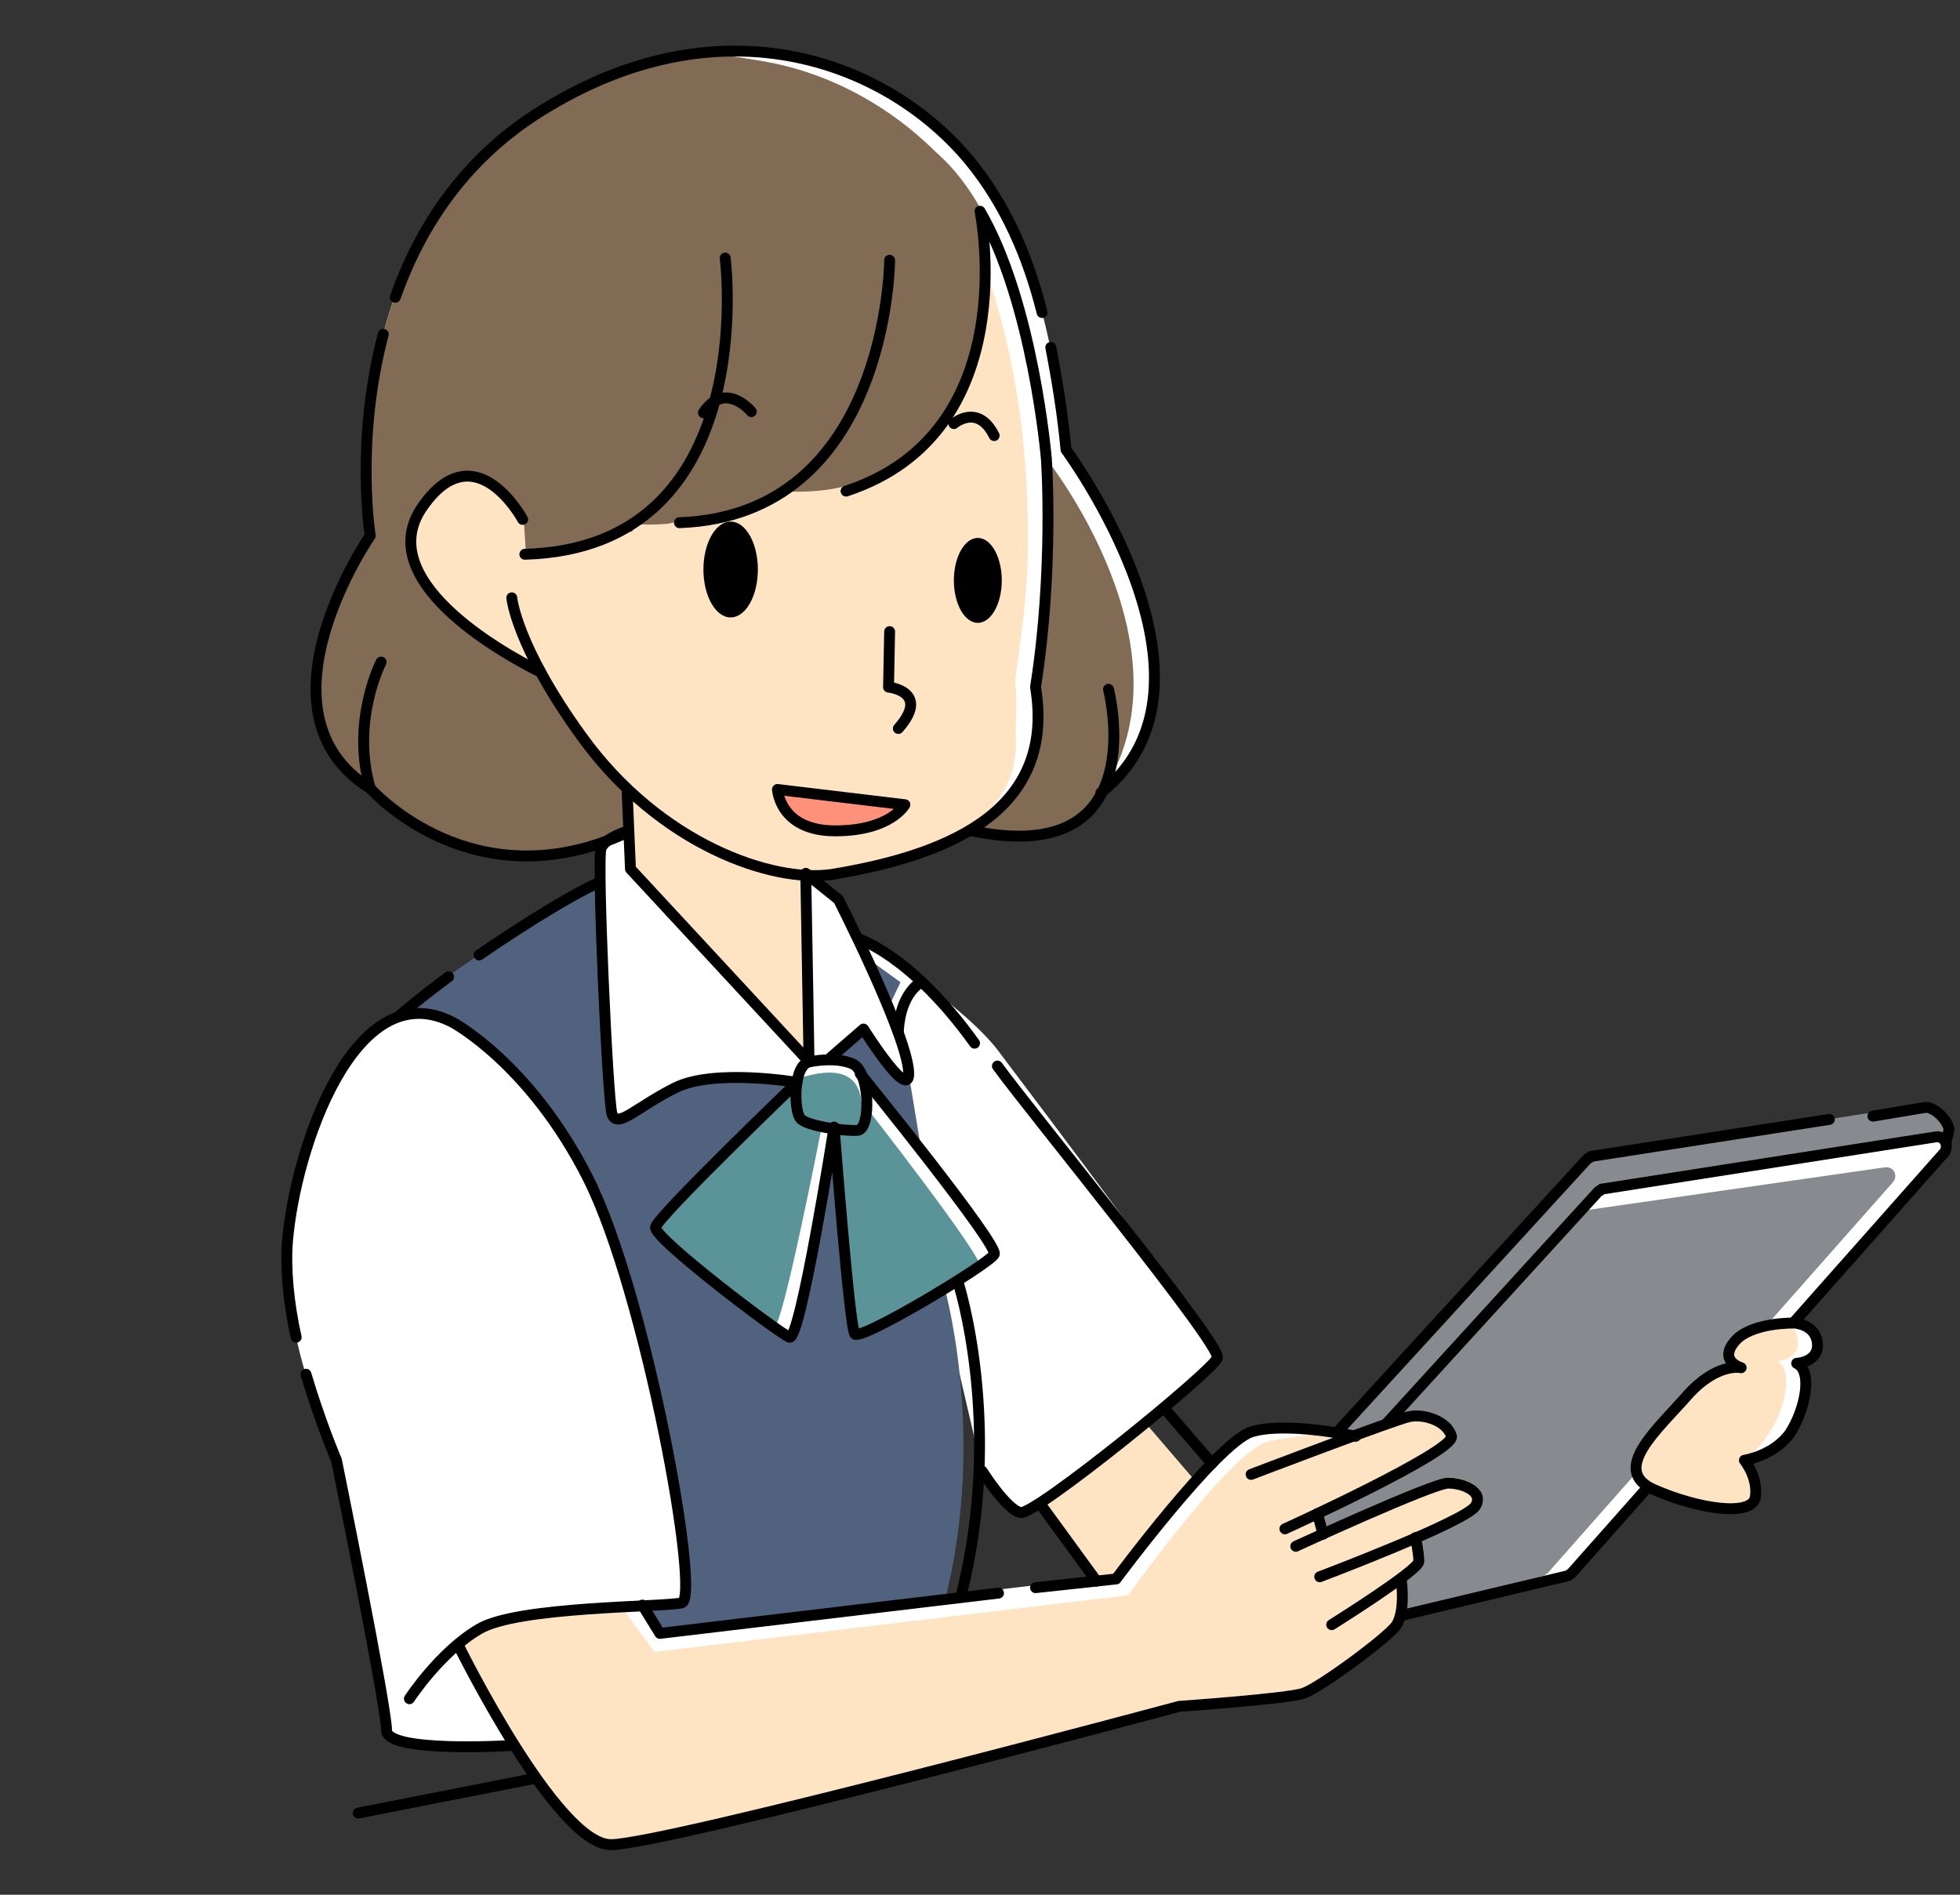 <?xml version="1.0" encoding="utf-8"?>
<!-- Generator: Adobe Illustrator 25.4.1, SVG Export Plug-In . SVG Version: 6.00 Build 0)  -->
<svg version="1.1" id="レイヤー_1" xmlns="http://www.w3.org/2000/svg" xmlns:xlink="http://www.w3.org/1999/xlink" x="0px"
	 y="0px" viewBox="0 0 180 174" style="enable-background:new 0 0 180 174;" xml:space="preserve">
<rect x="0" y="0" width="180" height="174" fill="#333333" stroke="none"/>
<style type="text/css">
	.st0{fill:#FFE4C3;}
	.st1{fill:none;stroke:#000000;stroke-linecap:round;stroke-linejoin:round;stroke-miterlimit:10;}
	.st2{fill:#FFFFFF;}
	.st3{fill:#50627E;}
	.st4{fill:#826B55;}
	.st5{fill:#5A9499;}
	.st6{fill:#FF917B;}
	.st7{fill:#878A8F;}
</style>
<g>
	<g>
		<polygon class="st0" points="92.8,133.7 102.8,148.8 112,138.6 103.5,128.7 		"/>
		<line class="st1" x1="95" y1="154.3" x2="32.9" y2="166.5"/>
		<path class="st2" d="M90.2,135.1c0,0,2.2,3.5,3.5,3.8c1.2,0.4,17.7-13,18.1-14.2c0.4-1.2-16.6-23.5-19.9-27.9
			c-3.1-4.4-13.1-10.7-13.1-10.7"/>
		<polygon class="st3" points="79.5,87.9 82.7,90.2 81.6,92.5 		"/>
		<path class="st3" d="M41.9,157.3l-14.3-48.6c0,0,0.6-5.9,6.5-12.8C40,88.9,55,81.1,55,81.1s1.2,20.4,1.3,21.3
			c0.1,0.9,0.6,0.5,0.6,0.5c7.1-6.1,16.3-3.4,16.3-3.4c0.1-1.6,1.2-2,1.2-2l4.3-3.9c3.5,5.8,4.8,5.3,4.8,5.3l3.1,18.8
			c0,0,4.1,13.7,0.2,29.2L41.9,157.3z"/>
		<path class="st2" d="M89.3,76.3c8.9,2.4,11.8-3.4,11.8-3.4c12.6-10-3.2-31.5-3.2-31.5c-1.1-10-3.1-19.7-9-26.8
			c-7.5-9-22.4-14.6-38.5-5C29.7,22,34,49.3,34,49.3s-11.2,16.2,0,23.2c0,0,9.4,10.7,23.7,4L89.3,76.3z"/>
		<path class="st4" d="M89.3,76.3c8.9,2.4,11.8-3.4,11.8-3.4c9-13.3-5.1-30.9-5.1-30.9c-1-9.9-3.1-20.1-9.1-27
			C80.7,8,66.6,0.1,50.4,9.7C29.7,22,34,49.3,34,49.3s-11.2,16.2,0,23.2c0,0,9.4,10.7,23.7,4L89.3,76.3z"/>
		<path class="st2" d="M87.6,46.4L87.9,77c10-5.2,7.2-14,7.2-14c4.8-26.4-5.1-43.7-5.1-43.7C88.3,32.8,87.6,46.4,87.6,46.4z"/>
		<path class="st2" d="M72.5,79.3c0,0,3.5,2.6,4.5,3.4c1,0.8,6.2,14.3,6.4,16.3c0.2,1.8-4.1-4.4-4.1-4.4L76,97.5l0,0
			c1.9-0.8,3.1,1.2,3.1,1.2s12.9,15.9,12.3,16.8c-0.5,0.8-12.3,8-12.8,7.3c-0.5-0.7-1.9-19-1.9-19s-3,19.6-4.1,19.3
			c-1.1-0.4-12.5-9.3-12.3-10.1c0.2-0.8,13-13.3,13-13.3S65.6,98.3,62,100c-3.6,1.8-5.4,3.8-5.8,2.4c-0.4-1.5-1.4-23.4-1-24.4
			c0.4-1,2.5-1.6,2.5-1.6L72.5,79.3z"/>
		<path class="st5" d="M72.6,99.9c0,0-11.5,11.6-12.4,12.7c-0.9,1.2,10.2,8.7,10.9,9.2c0.7,0.5,4.4-18.5,4.4-18.5l1.2,0.2l0.1,0.8
			c0,0,1.6,17.3,1.8,18.3c0.2,1.1,10.7-5.8,11.4-6.2c0.7-0.5-10.9-15.3-10.9-15.3c-0.2-1.9-1.4-2.6-2.9-2.6s-3,0.6-3,0.6L72.6,99.9z
			"/>
		<g>
			<path class="st0" d="M37.9,50c-0.6,5.8,11.9,11.7,11.9,11.7c4.8,8.4,8,11.1,8,11.1l0.2,7l16.4,17.7l-0.3-17.3l2.4-0.1
				c3.7-0.4,9.1-2.5,9.4-2.7c4.8-1.9,7.5-4.9,7.4-9.4c-0.1-0.9,0.2-4.4-0.1-5.3c0.6-4.4,1.2-8.3,1.2-13c0.1-19.4-6.1-30-6.1-30
				c-4.9-6.6-14-5.1-21.5-4.7c-19.4,3.3-18.3,32.4-18.3,32.4C43.7,40.6,38.3,44.2,37.9,50z"/>
			<g>
				<path class="st4" d="M95.9,41.1H96c0,0-0.5-6.7-2.7-13.8C94.8,32.6,95.5,37.6,95.9,41.1z"/>
				<path class="st4" d="M39,46.4c0,0,5.9-7.1,9.1,1.3l0.2,3.1l9.8-2l-0.2-0.7c1.2,0.1,2.3,0.1,3.4,0l8.1-1.7
					c1.5-0.7,2.3-1.3,2.3-1.3c18.6,1.3,19.2-20.3,19.1-24.5c-1.2-2.5-2.8-4.8-4.6-6.4c-8.3-7.7-16.3-8.9-22.4-9.4s-20,7.2-23.8,15.4
					C40,20.3,33.7,30.7,39,46.4z"/>
			</g>
			<path class="st1" d="M77.7,45.1c16.5-5.4,12.3-25.7,12.3-25.7c4.9,8.4,6.1,22.8,6.1,22.8s0.7,10.1-1,20.9
				c1.8,10.9-7.1,15.3-18.7,17.2c-5.4,0.8-15.8-2.7-23-12.7c-6-8.3-6.4-12.7-6.4-12.7"/>
			<path class="st1" d="M82.5,66.9c3-3.4-0.9-3.8-0.9-3.8l0.1-5.1"/>
			<ellipse cx="89.8" cy="53.3" rx="2.2" ry="3.9"/>
			<ellipse cx="67.1" cy="52.3" rx="2.5" ry="4.4"/>
			<path class="st6" d="M71.4,72.5c0,0,0.2,3.8,5.3,3.8s6.4-2.4,6.4-2.4L71.4,72.5z"/>
			<path class="st1" d="M71.4,72.5c0,0,0.2,3.8,5.3,3.8s6.4-2.4,6.4-2.4L71.4,72.5z"/>
			<path class="st1" d="M49.6,61.7c-3.8-1.9-15.6-8.6-10.7-15.3c4.8-6.7,9.1,1.3,9.1,1.3"/>
			<path class="st1" d="M57.7,76.4c-14.3,6.7-23.7-4-23.7-4c-11.2-7,0-23.2,0-23.2s-1.4-8.7,1.2-18.5"/>
			<path class="st1" d="M36.3,27.3c2.3-6.5,6.5-13.1,14.2-17.6c16.1-9.6,31-4,38.5,5c3.3,4,5.4,8.8,6.7,14"/>
			<path class="st1" d="M96.5,31.9c0.6,3.1,1.1,6.2,1.4,9.4c0,0,15.9,21.5,3.2,31.5"/>
			<path class="st1" d="M91.3,40c-1.5-3-3.7-1.1-3.7-1.1"/>
			<path class="st1" d="M64.6,37.9c2-3,4.4-0.1,4.4-0.1"/>
			<path class="st1" d="M62.4,48c19.2-0.7,19.3-24.1,19.3-24.1"/>
			<path class="st1" d="M48.2,50.9C70,50.3,66.6,23.7,66.6,23.7"/>
			<path class="st1" d="M89.3,76.3c16.8,3.5,12.5-13,12.5-13"/>
			<path class="st1" d="M34,72.4c-1.8-6.2,1-11.6,1-11.6"/>
		</g>
		<path class="st7" d="M176.8,101.4l-30.7,4.8c-0.1,0.1-0.2,0.2-0.3,0.2l-38.9,42.5c-0.5,0.5,0.1,1.4,0.8,1.2l35.2-8.4
			c0.2-0.1,0.2-0.2,0.3-0.2l35.3-35.7l0.5-2.1C178.8,102.5,177.5,101.4,176.8,101.4z"/>
		<path class="st1" d="M168,102.8l-21.9,3.4c-0.1,0.1-0.2,0.2-0.3,0.2l-38.9,42.5c-0.5,0.5,0.1,1.4,0.8,1.2l35.2-8.4
			c0.2-0.1,0.2-0.2,0.3-0.2l35.3-35.7l0.5-2.1c-0.2-1-1.5-2.1-2.2-2l-4.8,0.8"/>
		<path class="st2" d="M177.8,104.4l-30.7,4.8c-0.1,0.1-0.2,0.2-0.3,0.2L108,151.9c-0.5,0.5,0.1,1.4,0.8,1.2l35.2-8.4
			c0.2-0.1,0.2-0.2,0.3-0.2l34.3-38.7C179,105.1,178.5,104.3,177.8,104.4z"/>
		<path class="st7" d="M173.1,107.2l-27.2,3.9c-0.1,0.1-0.2,0.2-0.3,0.2l-37.7,40.6c-0.5,0.5,0.1,1.4,0.8,1.2l33.1-8.4
			c0.2-0.1,0.2-0.2,0.3-0.2l31.8-36C174.3,107.9,173.9,107.1,173.1,107.2z"/>
		<path class="st1" d="M177.8,104.4l-30.7,4.8c-0.1,0.1-0.2,0.2-0.3,0.2L108,151.9c-0.5,0.5,0.1,1.4,0.8,1.2l35.2-8.4
			c0.2-0.1,0.2-0.2,0.3-0.2l34.3-38.7C179,105.1,178.5,104.3,177.8,104.4z"/>
		<path class="st2" d="M41.9,150.9c0.4,0.7,9.1,18.3,14.2,18.3c4.9,0,50.4-12.2,52.3-12.7c0.4,0,9.9-0.7,11.4-1.2
			c1.5-0.5,7.7-5,8.6-6.3c0.8-1.2,0.5-3.5,0.5-4.1c1-0.8,1.7-1.4,1.7-1.7c0-0.7-0.2-1.7-0.2-2.1c2.7-1.2,5-2.3,5.4-2.9
			c0.3-0.6,0.2-1,0.1-1.3c-0.5-0.8-1.8-1.2-2.8-1.2c-1.1,0-7.5,2.9-11.4,4.6l-0.4-1.4c4.9-2.3,12.6-6.1,12.3-7.3
			c-0.4-1.5-2.6-2.3-4.1-1.9c-0.5,0.2-2.6,0.8-5,1.8c-0.9-0.2-6.6-1.3-9.6-0.3c-3.1,1.1-11.6,12.4-12.4,13.5l-41.5,4.9l-1.7-1.8
			c-0.1-0.1-0.2-0.2-0.2-0.2l0,0c-0.5,0-11.2,0.3-13.1,1C43.9,149.4,42,150.7,41.9,150.9C41.9,150.9,41.9,151,41.9,150.9z"/>
		<path class="st0" d="M41.9,150.9c0.4,0.7,9.1,18.3,14.2,18.3c4.9,0,50.4-12.2,52.3-12.7c0.4,0,9.9-0.7,11.4-1.2
			c1.5-0.5,7.7-5,8.6-6.3c0.8-1.2,0.5-3.5,0.5-4.1c1-0.8,1.7-1.4,1.7-1.7c0-0.7-0.2-1.7-0.2-2.1c2.7-1.2,5-2.3,5.4-2.9
			c0.3-0.6,0.2-1,0.1-1.3c-0.5-0.8-1.8-1.2-2.8-1.2c-1.1,0-7.5,2.9-11.4,4.6l-0.4-1.4c4.9-2.3,12.6-6.1,12.3-7.3
			c-0.4-1.5-2.6-2.3-4.1-1.9c-0.5,0.2-2.6,0.8-5,1.8c-0.8-0.2-6.1,0.4-8.1,0.9c-3.2,0.8-12,13-12.8,14.1l-43.5,5.2l-3-4.1
			c0-0.1,1.6-0.3,1.5-0.3c-1.9-0.3,0,0,0,0c-3.1,0.3-10.7,0.5-12.7,1.2C43.9,149.4,42,150.7,41.9,150.9
			C41.9,150.9,41.9,151,41.9,150.9z"/>
		<polyline class="st1" points="57.6,72.8 57.9,79.8 74.3,97.5 74,80.3 		"/>
		<path class="st1" d="M73.5,102.7c0.5,0.7,4.1,1.2,5.3,1.1c1.2-0.2,1.1-5.4-0.5-6.1c-1.6-0.7-3.9-0.2-3.9-0.2
			C72.8,97.7,72.9,102,73.5,102.7z"/>
		<path class="st1" d="M57.7,76.3c0,0-2.1,0.6-2.5,1.6c-0.4,1,0.6,23,1,24.4c0.5,1.4,2.2-0.6,5.8-2.4c3.6-1.8,11.2-0.5,11.2-0.5
			s-12.8,12.3-13,13.3s11.3,9.7,12.3,10.1c1,0.4,4.1-19.3,4.1-19.3s1.4,18.3,1.9,19c0.5,0.7,12.3-6.4,12.8-7.3
			C91.9,114.5,79,98.6,79,98.6"/>
		<path class="st1" d="M74,80.2l3,2.4c0,0,5.8,11.4,6.4,15.4c0.6,4-4.1-3.5-4.1-3.5l-3,2.6"/>
		<path class="st1" d="M88.3,146.4c3.9-15.6-0.3-28.6-0.3-28.6"/>
		<path class="st1" d="M90.2,135.1c0,0,2.2,3.5,3.5,3.8c1.2,0.4,17.7-13,18.1-14.2c0.4-1.2-17-22.4-20.2-26.8"/>
		<path class="st1" d="M89.5,95.8c-5.8-8.1-10.7-9.6-10.7-9.6"/>
		<line class="st1" x1="100.7" y1="145.2" x2="95.6" y2="138.2"/>
		<line class="st1" x1="111.3" y1="134.4" x2="106.9" y2="129.3"/>
		<path class="st1" d="M54.9,81.1c-1.9,0.8-6.4,3.5-10.9,6.6"/>
		<path class="st1" d="M41.2,89.7c-2.7,2-5.3,4.1-7.2,6.1c-4.6,4.8-5.5,9.6-5.5,9.6"/>
		<path class="st2" d="M30.8,134.2c0,0,4.6,22.6,4.6,24.8c0,2.1,11.4,1.4,11.4,1.4H47c-2.8-4.4-5-8.8-5.1-9.2c0-0.1,0-0.2,0.1-0.2
			c0.1-0.1,1.9-1.5,3.8-2.1c1.9-0.7,14-1,14.6-1l0,0c0.1,0-6.3,0.2-6.3,0.2l0,0c2,0,8-0.7,8.4-0.8c1.8-0.4-3.3-28.4-8.6-39
			c-5.3-10.6-13.2-14.6-13.2-14.6C31.9,89.8,27.5,107,26.4,114C25.4,121.1,30.8,134.2,30.8,134.2z"/>
		<path class="st1" d="M37.6,156c0,0,2.8-4.3,6.4-6.4c3.5-2.1,16.8-2,18.6-2.4s-3.3-28.5-8.6-39S41.6,93.9,41.6,93.9
			c-9-4.7-14.5,11.6-15.2,20.1c-0.2,2.5,0.1,5.7,0.8,8.8"/>
		<path class="st1" d="M28.1,126.2c1.3,4.4,2.8,7.9,2.8,7.9s4.6,22.6,4.6,24.8c0,2.1,11.4,1.4,11.4,1.4"/>
		<g>
			<polyline class="st1" points="59,147.4 60.6,150 91.7,146.3 			"/>
			<path class="st1" d="M95.1,145.8l7.4-0.8c0,0,9.2-12.4,12.4-13.5c3.2-1,9.6,0.4,9.6,0.4"/>
			<path class="st1" d="M118,140.4c0,0,15.6-7.1,15.3-8.5c-0.4-1.4-2.5-2.1-3.9-1.8c-1.4,0.3-14.5,5.3-14.5,5.3"/>
			<path class="st1" d="M119,142c0,0,12.6-5.8,14-5.8c1.4,0,3.3,0.8,2.5,2.1c-0.8,1.4-14.3,6.5-14.3,6.5"/>
			<path class="st1" d="M130,141.2c0,0,0.3,1.4,0.3,2.2s-8,5.8-8,5.8"/>
			<path class="st1" d="M42.1,151.1c0,0,9,18.3,14,18.3c4.9,0,52.2-12.7,52.2-12.7s10-0.7,11.4-1.2c1.5-0.5,7.6-5,8.5-6.2
				c0.9-1.3,0.5-4.1,0.5-4.1"/>
			<line class="st1" x1="121.5" y1="140.9" x2="121" y2="139"/>
		</g>
		<path class="st1" d="M82.5,94.7c0.2-3.6,2.1-4.5,2.1-4.5"/>
	</g>
	<path class="st2" d="M166.9,123.3c0.2,1.8-1.9,1.9-1.9,1.9c1.5,0.7,0.8,4.2-0.6,6.4c-1.5,2.1-4.2,2.5-4.2,2.5s1.3,1.6,1,3.4
		c-0.3,1.8-5.2,1.1-9.3-0.7s0.4-5.6,3.1-8.7c2.7-3,4.9-2.5,4.9-2.5s-2.1-0.6-0.6-2.4c1.5-1.8,5.5-1.7,5.5-1.7
		S166.7,121.6,166.9,123.3z"/>
	<path class="st0" d="M165.1,123.1c0.2,1.8-1.9,1.9-1.9,1.9c1.5,0.7,0.8,4.2-0.6,6.4s-2.5,2.7-2.5,2.7s1.3,1.6,1,3.4
		c-0.3,1.8-5.2,1.1-9.3-0.7s0.4-5.6,3.1-8.7c2.7-3,4.9-2.5,4.9-2.5s-2.1-0.6-0.6-2.4c1.5-1.8,3.8-1.9,3.8-1.9S165,121.3,165.1,123.1
		z"/>
	<path class="st1" d="M166.9,123.3c0.2,1.8-1.9,1.9-1.9,1.9c1.5,0.7,0.8,4.2-0.6,6.4c-1.5,2.1-4.2,2.5-4.2,2.5s1.3,1.6,1,3.4
		c-0.3,1.8-5.2,1.1-9.3-0.7s0.4-5.6,3.1-8.7c2.7-3,4.9-2.5,4.9-2.5s-2.1-0.6-0.6-2.4c1.5-1.8,5.5-1.7,5.5-1.7
		S166.7,121.6,166.9,123.3z"/>
</g>
</svg>
